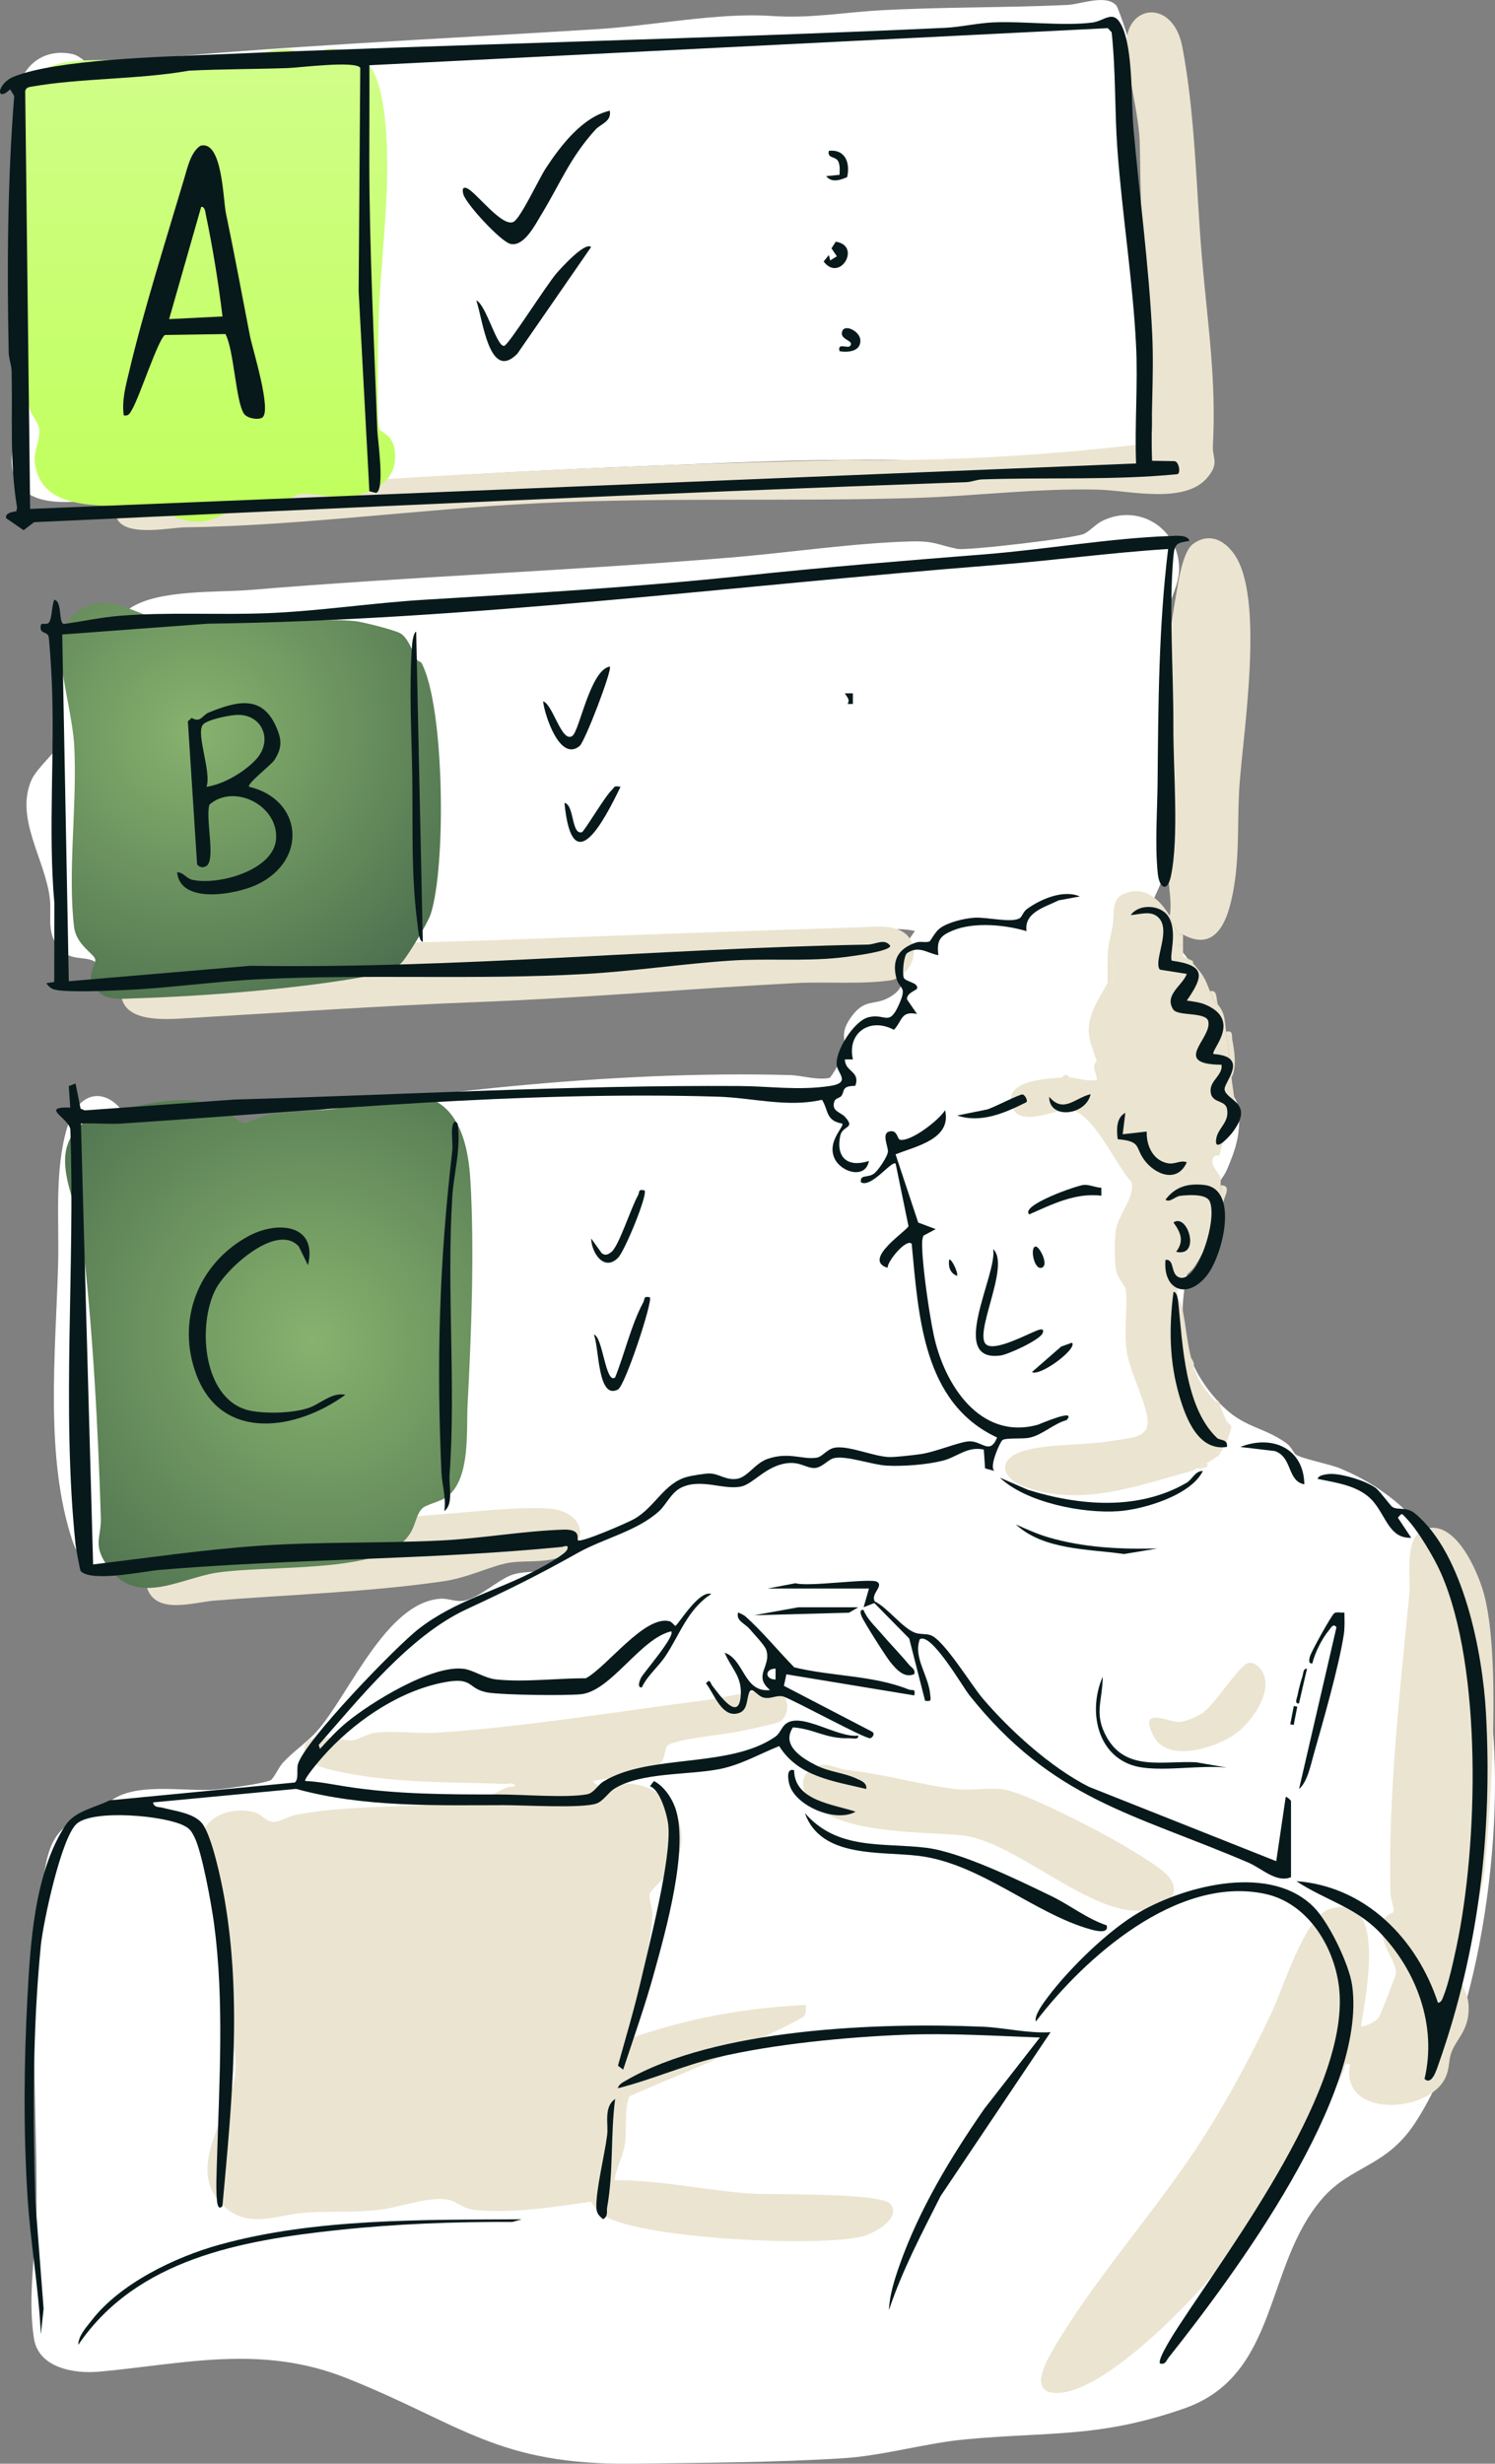 <svg width="329" height="542" viewBox="0 0 329 542" fill="none" xmlns="http://www.w3.org/2000/svg">
<rect x="0" y="0" width="329" height="542" fill="#808080" stroke="none"/>
<g clip-path="url(#clip0_858_1727)">
<path d="M285.134 319.979C286.376 320.88 292.565 322.076 294.852 323.016C315.951 331.696 323.864 350.99 327.499 372.217C332.011 398.556 326.281 444.602 311.301 467.2C304.921 476.827 297.236 476.401 290.927 483.739C278.179 498.559 281.517 522.523 260.646 529.825C241.834 536.405 231.143 534.881 212.322 536.657C203.649 537.474 194.382 540.23 185.619 540.79C170.969 541.727 154.176 541.799 139.376 541.988C109.37 542.374 101.631 533.275 76.319 523.191C57.433 515.667 40.673 520.019 21.876 521.744C16.436 522.244 8.46 521.016 7.457 514.364C5.999 504.708 7.987 494.992 8.047 485.36C8.2 461.3 5.748 435.213 9.873 411.282C10.61 407.002 11.855 402.979 15.999 400.802C17.73 399.891 19.409 399.885 20.891 399.169C22.466 398.412 23.682 396.468 25.487 395.462C31.236 392.254 40.786 394.156 47.442 393.697C49.367 393.566 58.388 392.32 59.586 391.607C60.275 391.194 61.373 388.729 62.269 387.764C64.616 385.236 67.46 383.391 69.67 380.932C76.751 373.04 84.843 352.602 96.846 351.712C98.805 351.568 100.313 352.566 102.478 352.065C105.481 351.371 109.649 347.621 112.397 346.557C114.978 345.56 117.864 346.087 119.951 345.216C123.517 343.724 125.218 338.713 126.041 335.293C111.325 332.07 96.056 334.739 81.337 336.847C64.984 339.19 45.595 344.644 29.655 345.656C23.774 346.03 18.182 345.593 16.008 339.154C9.816 320.797 12.23 297.746 12.784 278.371C13.062 268.613 11.945 257.756 14.715 248.273C18.293 236.017 28.382 241.163 29.424 251.295C30.616 252.317 48.143 247.932 51.197 247.396C90.026 240.552 134.367 235.436 173.795 236.508C176.529 236.583 179.601 237.671 182.544 237.137C182.93 237.045 185.52 232.468 185.679 231.791C186.439 228.559 184.466 227.589 187.463 223.54C190.301 219.703 192.298 221.194 195.373 219.589C200.421 216.953 197.885 214.168 198.526 210.283C198.858 208.256 200.2 206.438 201.343 204.799C199.445 204.389 197.095 204.284 195.173 204.56C192.954 204.874 191.981 206.21 190.233 206.737C181.454 209.379 161.062 204.661 155.46 207.549C154.215 208.19 153.137 209.921 151.472 210.679C145.676 213.317 137.37 211.874 131.047 212.197C104.643 213.542 77.936 214.315 51.613 216.381C42.409 217.103 34.613 220.814 25.721 215.57C24.179 214.659 21.466 211.778 20.463 211.338C18.305 210.388 15.373 211.356 13.068 208.651C10.11 205.183 11.412 201.553 10.972 197.701C9.984 189.099 3.257 180.102 6.897 171.661C8.071 168.942 12.46 165.384 12.748 163.871C13.796 158.36 11.67 150.453 13.167 144.717C13.658 142.843 18.02 136.631 19.658 135.789C23.263 133.935 24.799 136.238 26.113 136.145C26.688 136.104 27.984 134.202 28.813 133.675C35.155 129.646 47.745 130.389 55.158 129.775C90.299 126.858 125.517 125.555 160.721 122.659C173.553 121.601 187.73 119.457 200.466 119.112C205.766 118.969 206.463 119.918 210.685 120.751C212.816 121.173 236.541 118.393 238.541 117.45C239.921 116.8 241.086 115.294 242.727 114.518C250.861 110.687 259.58 116.42 259.484 125.303C259.439 129.487 256.098 134.486 256.038 137.305C256.02 138.128 258.52 141.522 258.825 143.771C260.275 154.449 257.769 181.704 255.864 192.9C255.514 194.951 253.424 197.931 253.637 199.333C253.688 199.675 255.7 204.245 255.996 204.724C257.269 206.773 259.96 208.696 261.493 211.089C265.044 216.633 264.532 220.509 266.257 225.897C266.834 227.7 269.328 228.79 269.879 230.578C270.658 233.097 269.715 236.128 270.17 238.59C270.487 240.294 272.221 241.42 272.529 243.942C273.164 249.115 271.945 252.832 269.969 257.423C269.334 258.9 267.382 261.068 267.179 262.389C266.84 264.573 268.254 266.957 267.634 269.919C266.927 273.291 261.9 277.302 261.37 279.662C258.801 291.088 260.424 300.127 268.349 308.619C273.61 314.255 277.906 313.716 283.146 317.544C284.257 318.356 284.643 319.629 285.143 319.994L285.134 319.979ZM76.206 146.38C69.978 146.401 63.736 146.35 57.502 146.35C50.14 146.35 42.514 146.667 34.996 146.368C33.233 146.299 30.828 144.744 29.454 146.649C31.188 149.983 29.972 153.894 31.113 157.363C31.311 157.968 30.754 158.438 32.017 158.264L76.802 152.301C77.104 149.959 75.059 148.641 76.206 146.377V146.38ZM73.239 184.343C70.733 183.851 68.547 182.15 67.053 180.147C65.885 178.577 65.864 175.882 63.466 175.974C52.867 177.484 41.879 178.329 31.718 181.65C29.709 183.627 33.122 194.96 36.858 196.11C38.846 194.607 42.813 193.777 44.508 192.666C45.924 191.738 46.134 189.713 47.167 188.802C50.352 185.999 65.05 186.047 69.909 185.451C70.622 185.364 73.149 185.19 73.239 184.343ZM32.316 299.99V296.437H31.736V299.99H32.316Z" fill="white"/>
<path d="M245.671 1.207C245.994 1.569 248.15 7.667 248.21 8.494C248.461 11.995 247.075 17.255 246.982 20.909C246.617 35.019 249.413 49.623 250.56 63.643C250.859 67.291 250.287 71.239 250.575 74.896C251.192 82.755 252.692 83.992 251.937 92.773C251.647 96.173 253.784 99.455 248.817 101.627C225.195 101.893 201.536 100.794 177.892 101.273C166.545 101.504 154.91 102.031 143.497 102.46C102.015 104.017 60.335 107.072 19.003 110.217C14.668 110.546 8.566 110.948 5.314 107.851C-0.758 102.058 5.045 94.013 5.662 87.388C6.686 76.372 3.811 66.56 3.239 55.952C2.692 45.798 2.847 31.026 3.865 20.942C4.506 14.586 9.446 10.546 15.88 11.879C18.021 12.322 19.497 14.748 21.269 14.694C22.539 14.655 24.138 13.721 25.566 13.583C60.916 10.153 96.239 8.623 131.653 6.398C143.383 5.661 158.165 2.735 169.548 3.501C178.581 4.109 184.973 2.756 193.934 2.258C207.482 1.51 221.296 1.722 234.871 1.09C237.853 0.952 243.371 -1.357 245.671 1.21V1.207Z" fill="white"/>
<path d="M73.24 184.343C73.15 185.19 70.623 185.364 69.91 185.451C65.051 186.047 50.354 185.996 47.168 188.802C46.132 189.713 45.922 191.741 44.509 192.666C42.815 193.774 38.845 194.604 36.86 196.11C33.123 194.963 29.71 183.627 31.719 181.65C41.884 178.331 52.872 177.484 63.467 175.974C65.866 175.881 65.887 178.577 67.054 180.146C68.545 182.15 70.731 183.854 73.24 184.343Z" fill="white"/>
<path d="M76.207 146.38C75.06 148.644 77.105 149.962 76.802 152.304L32.018 158.267C30.758 158.444 31.314 157.974 31.114 157.366C29.976 153.897 31.192 149.986 29.455 146.652C30.829 144.747 33.23 146.299 34.997 146.371C42.515 146.67 50.141 146.353 57.503 146.353C63.736 146.353 69.979 146.401 76.207 146.383V146.38Z" fill="white"/>
<path d="M32.317 296.437H31.736V299.99H32.317V296.437Z" fill="white"/>
<path d="M235.437 237.048C235.353 237.94 233.742 237.94 233.658 237.048C233.76 237.039 234.047 236.484 234.547 236.484C235.047 236.484 235.335 237.039 235.437 237.048Z" fill="#EBE4D0"/>
<path d="M252.539 97.566C254.698 96.293 252.76 85.702 252.641 83.126C251.835 65.94 251.066 49.326 250.847 32.129C250.754 24.877 247.823 15.637 247.886 9.572C247.976 0.887 258.189 -0.246 260.195 10.327C263.048 25.357 263.207 41.228 264.488 56.446C265.712 70.963 267.704 83.357 266.922 98.018C266.769 100.878 268.434 101.825 265.689 105.08C260.695 111.002 248.521 107.893 241.689 107.719C228.147 107.371 214.841 109.136 201.362 109.546C173.871 110.382 146.329 109.372 118.88 110.684C92.868 111.927 66.533 115.629 40.599 116.021C37.045 116.075 25.796 118.585 25.44 112.784C25.084 106.982 34.012 109.234 37.653 108.923C86.985 104.676 136.443 102.271 185.895 101.196C208.192 101.519 230.455 100.21 252.542 97.562L252.539 97.566Z" fill="#EBE4D0"/>
<path d="M189.056 204.006C192.793 203.889 198.817 202.921 200.727 207.399C202.161 210.756 199.397 215.114 195.963 215.659C190.179 216.576 181.359 215.944 175.215 216.261C152.104 217.46 128.99 219.517 105.829 220.413C84.005 221.257 62.436 222.749 40.643 224.022C36.296 224.276 27.287 224.953 26.685 218.903C26.538 217.442 28.2 212.32 29.305 211.499C31.38 209.954 32.197 212.098 34.062 212.17C36.508 212.266 43.439 210.223 46.625 209.84C67.227 207.354 88.098 207.597 108.844 206.824C135.562 205.827 162.376 204.835 189.053 204.009L189.056 204.006Z" fill="#EBE4D0"/>
<path d="M276.793 366.508C281.287 370.641 275.844 378.497 272.044 381.31C267.775 384.467 257.032 387.965 253.898 381.987C250.314 375.146 257.284 378.884 259.425 378.833C260.796 378.8 263.481 377.629 264.628 376.859C267.338 375.041 272.963 365.936 274.859 365.783C275.404 365.738 276.374 366.122 276.793 366.508Z" fill="#EBE4D0"/>
<path d="M297.11 454.13C295.419 453.809 296.155 454.579 295.766 455.424C289.033 470.118 279.38 484.599 269.476 497.364C263.107 505.571 242.802 526.878 232.221 526.438C226.497 526.201 230.051 519.794 231.865 516.685C240.215 502.363 252.841 488.043 262.26 474.131C268.91 464.307 274.631 453.698 279.745 442.985C282.323 437.588 287.072 421.878 292.395 420.054C305.628 415.511 300.437 439.409 299.491 445.821C300.835 445.687 302.859 444.761 303.53 443.638C303.874 443.063 307.146 434.727 307.182 434.224C307.389 431.244 303.649 428.276 304.203 423.559C304.524 420.827 306.503 421.24 306.649 420.51C306.829 419.608 306.021 417.781 305.988 416.487C305.461 395.354 308.092 371.725 310.155 350.622C310.542 346.686 308.703 337.414 314.149 336.215C320.467 334.829 325.084 345.47 326.476 350.325C330.338 363.788 328.191 396.222 326.757 411.117C326.275 416.122 323.607 423.106 322.479 428.782C322.143 430.465 320.85 432.023 320.787 433.682C320.685 436.357 323.7 437.729 323.143 443.09C322.718 447.178 320.308 448.843 319.332 451.734C318.748 453.465 319.051 454.968 318.107 457.032C314.422 465.092 294.724 465.975 297.113 454.13H297.11Z" fill="#EBE4D0"/>
<path d="M260.345 205.611C260.189 205.527 259.632 205.785 259.3 205.491C258.785 205.039 257.857 202.262 257.381 201.457C257.782 199.98 257.543 197.38 257.375 195.829C254.995 173.662 254.917 153.418 258.731 131.338C259.255 128.307 260.228 121.395 262.51 119.696C265.932 117.151 269.237 118.648 271.516 121.781C278.369 131.213 273.641 160.585 272.776 172.665C272.237 180.176 272.83 187.473 271.546 195.158C270.552 201.088 268.291 209.912 260.348 205.608L260.345 205.611Z" fill="#EBE4D0"/>
<path d="M243.739 211.541C243.733 207.689 244.323 206.716 244.895 203.502C245.272 201.376 244.47 197.943 247.131 196.724C251.79 194.592 255.26 197.887 257.38 201.457C257.856 202.259 258.784 205.039 259.299 205.491C259.631 205.785 260.188 205.524 260.344 205.611V207.983C258.964 207.564 258.823 208.753 259.143 210.05C259.305 210.703 260.003 210.208 260.344 210.355C260.817 210.556 261.146 210.768 261.53 210.948C261.386 212.209 261.455 212.278 262.715 212.134C264.796 214.497 265.143 215.141 266.272 218.065C267.374 220.913 267.072 219.808 268.051 221.03C269.712 223.099 269.488 224.687 269.829 226.96C270.329 230.276 270.715 233.858 271.015 237.042C271.278 239.86 272.092 242.723 271.575 245.608C271.212 247.617 269.263 250.259 268.643 253.056C267.452 252.877 267.275 253.053 267.458 254.242C265.625 255.731 268.2 257.962 268.512 258.852C268.751 259.535 268.563 260.179 268.643 260.766C268.793 261.856 268.143 263.656 269.236 264.324C268.051 269.386 265.727 274.136 262.973 278.521C262.257 279.662 260.359 280.929 259.748 282.118C258.389 281.902 258.084 282.348 259.155 283.304C258.994 283.81 259.206 284.972 259.155 285.676C259.078 286.739 258.227 288.959 260.341 288.641C260.994 291.951 261.284 295.452 262.119 298.723C261.078 299.714 261.332 300.103 262.712 299.909C262.808 300.244 262.613 300.768 262.712 301.095C261.619 302.014 261.964 302.502 263.305 302.281C263.922 304.096 265.913 306.774 267.458 308.211C267.266 309.334 267.512 309.601 268.643 309.397C269.003 310.568 269.284 311.272 269.829 312.362C269.916 313.48 269.374 315.256 270.422 315.921C269.997 317.185 269.35 318.368 268.643 319.479C267.383 319.335 267.314 319.404 267.458 320.665C266.781 321.216 265.757 321.779 265.679 321.851C264.455 321.683 264.329 321.812 264.494 323.037C264.152 323.124 263.658 322.956 263.308 323.037C262.389 321.944 261.901 322.288 262.122 323.63C250.347 326.847 237.952 331.549 225.688 327.155C220.152 325.172 219.368 320.925 225.335 319.164C230.751 317.565 239.027 317.993 245.048 316.933C249.443 316.16 253.485 316.394 252.371 311.14C251.548 307.268 248.817 301.933 248.03 297.692C247.185 293.134 248.254 286.958 247.724 283.681C247.551 282.603 245.796 281.234 245.506 278.865C245.278 277.005 245.278 272.414 245.557 270.587C246.054 267.298 249.931 263.189 248.961 260.002C245.542 256.336 240.377 244.2 235.161 244.14C231.835 244.101 223.419 248.597 222.485 242.538C221.718 237.572 230.428 237.332 233.658 237.039C233.742 237.931 235.353 237.931 235.437 237.039C237.455 237.227 239.203 237.898 241.368 237.632C241.781 237.581 242.572 237.892 242.563 237.326C242.679 235.858 241.754 234.66 241.368 233.48C239.727 228.473 238.589 226.786 240.838 221.506C241.027 221.063 243.461 216.711 243.742 216.279C243.781 216.22 244.536 216.432 244.775 216.16C245.161 215.722 245.509 210.475 243.742 211.535L243.739 211.541Z" fill="#EBE4D0"/>
<path d="M269.832 226.963C271.446 226.613 271.006 227.763 271.203 228.82C271.655 231.24 272.218 234.747 271.018 237.045C270.718 233.858 270.332 230.279 269.832 226.963Z" fill="#EBE4D0"/>
<path d="M243.738 211.541C245.505 210.484 245.157 215.728 244.771 216.166C244.532 216.438 243.777 216.226 243.738 216.285C243.738 214.707 243.738 213.12 243.738 211.541Z" fill="#EBE4D0"/>
<path d="M241.368 233.486C241.754 234.666 242.68 235.867 242.563 237.332C242.572 237.898 241.781 237.587 241.368 237.638C241.434 236.296 240.033 234.361 241.368 233.486Z" fill="#EBE4D0"/>
<path d="M268.647 260.772C271.072 260.658 269.524 263.123 269.239 264.33C268.144 263.662 268.796 261.862 268.647 260.772Z" fill="#EBE4D0"/>
<path d="M270.425 315.93C269.377 315.265 269.919 313.489 269.832 312.371C270.643 313.995 271.526 312.665 270.425 315.93Z" fill="#EBE4D0"/>
<path d="M266.275 218.068C268.006 217.621 267.539 219.742 268.054 221.033C267.075 219.811 267.377 220.916 266.275 218.068Z" fill="#EBE4D0"/>
<path d="M260.344 288.647C258.23 288.965 259.08 286.745 259.158 285.682C260.008 286.434 260.137 287.602 260.344 288.647Z" fill="#EBE4D0"/>
<path d="M260.344 207.983V210.355C260 210.211 259.305 210.703 259.144 210.05C258.823 208.753 258.964 207.564 260.344 207.983Z" fill="#EBE4D0"/>
<path d="M261.53 210.948C263.398 211.823 262.072 211.403 262.716 212.134C261.455 212.278 261.386 212.209 261.53 210.948Z" fill="#EBE4D0"/>
<path d="M268.646 253.059C268.161 255.249 268.023 253.787 267.46 254.245C267.277 253.056 267.454 252.88 268.646 253.059Z" fill="#EBE4D0"/>
<path d="M259.751 282.124C259.634 282.351 259.179 283.247 259.158 283.31C258.086 282.351 258.391 281.908 259.751 282.124Z" fill="#EBE4D0"/>
<path d="M262.715 299.918C261.335 300.112 261.08 299.72 262.122 298.732C262.137 298.795 262.49 299.127 262.715 299.918Z" fill="#EBE4D0"/>
<path d="M263.307 302.29C261.966 302.511 261.621 302.023 262.714 301.104C262.732 301.167 263.086 301.637 263.307 302.29Z" fill="#EBE4D0"/>
<path d="M267.461 308.22C267.982 308.705 267.961 307.175 268.647 309.406C267.515 309.61 267.27 309.343 267.461 308.22Z" fill="#EBE4D0"/>
<path d="M268.645 319.488C267.607 321.123 268.301 319.991 267.46 320.674C267.316 319.413 267.385 319.344 268.645 319.488Z" fill="#EBE4D0"/>
<path d="M265.683 321.863C265.213 322.291 266.775 322.477 264.497 323.049C264.332 321.824 264.461 321.692 265.683 321.863Z" fill="#EBE4D0"/>
<path d="M263.309 323.049C263.243 323.064 262.917 323.426 262.123 323.642C261.902 322.3 262.39 321.956 263.309 323.049Z" fill="#EBE4D0"/>
<path d="M171.806 378.62C170.902 379.258 163.788 380.666 162.045 381.022C159.515 381.537 147.797 382.675 146.782 384.143C146.267 384.886 146.384 386.422 145.572 387.68C143.171 391.406 134.375 390.726 130.474 391.858C132.357 394.332 135.985 392.287 138.456 392.413C147.426 392.871 152.794 402.135 148.488 410.168C147.369 412.255 143.261 415.64 143.006 416.598C142.689 417.796 143.638 419.644 143.572 421.21C143.186 430.396 139.62 439.007 139.369 448.193C151.617 443.955 164.354 441.673 177.321 441.083C177.33 441.886 177.474 442.715 177.03 443.458C176.506 444.333 161.102 451.368 158.746 452.455C152.057 455.54 145.15 458.155 138.456 461.225C137.339 464.571 137.988 468.183 137.524 471.564C137.129 474.439 135.632 476.839 135.219 479.633C145.45 479.564 155.575 481.966 165.764 482.595C170.132 482.865 194.177 482.302 196.042 484.934C198.306 488.13 192.345 491.296 189.932 491.949C180.65 494.459 140.857 492.497 133.03 487.456C131.509 486.477 131.03 485.779 130.054 484.347C122.069 485.521 112.698 486.977 104.644 486.186C101.728 485.899 100.698 484.359 98.611 483.919C94.674 483.092 88.045 485.551 83.848 486.084C78.153 486.809 72.863 486.381 67.324 486.758C60.417 487.232 54.129 490.88 48.324 484.389C41.662 476.94 49.273 466.811 51.276 458.85C52.806 452.77 50.827 448.963 50.42 443.15C49.716 433.11 49.998 426.125 47.279 416.044C46.405 412.806 43.387 407.885 44.012 404.746C45.069 399.442 50.914 397.435 55.797 398.633C57.641 399.086 58.527 400.793 60.186 400.805C61.527 400.814 63.554 399.538 65.204 399.232C78.923 396.681 92.896 398.022 105.83 395.974C107.985 395.632 110.503 392.847 113.27 393.033C113.411 392.002 111.923 392.472 111.204 392.446C98.117 391.954 85.749 392.41 72.791 389.34C70.255 388.738 66.129 387.3 67.117 383.969C68.057 380.804 75.192 382.942 77.423 382.873C78.752 382.834 80.701 381.4 82.731 381.172C86.974 380.699 91.983 381.45 96.366 381.166C115.219 379.947 136.653 376.398 155.602 373.981C159.036 373.543 168.767 371.081 171.24 372.136C173.899 373.271 173.707 377.278 171.809 378.62H171.806Z" fill="#EBE4D0"/>
<path d="M126.105 340.627C122.659 344.452 116.188 343.023 111.814 343.832C107.829 344.566 103.021 347.091 97.482 347.884C80.85 350.271 63.892 350.784 47.156 352.119C42.293 352.506 32.934 355.797 32.012 347.675C31.368 342.014 33.042 333.954 39.997 338.986C58.979 337.342 77.979 334.592 96.967 333.136C103.632 332.624 115.087 331.33 121.299 331.92C126.218 332.391 129.922 336.389 126.105 340.627Z" fill="#EBE4D0"/>
<path d="M257.173 412.812C260.954 417.589 254.739 420.213 250.523 420.336C239.02 420.668 222.945 404.752 211.406 403.722C202.861 402.958 183.316 403.494 177.912 395.704C176.367 393.476 176.074 390.954 178.517 389.196C181.409 387.114 183.757 389.106 186.571 389.417C195.023 390.352 202.718 392.679 210.28 393.581C213.76 393.997 218.065 393.081 221.367 393.76C226.065 394.731 239.418 401.584 244.143 404.198C246.936 405.744 255.493 410.692 257.176 412.815L257.173 412.812Z" fill="#EBE4D0"/>
<path d="M87.319 241.103C99.678 239.318 102.915 249.528 103.517 259.625C104.436 275.034 103.729 293.46 102.906 308.885C102.598 314.63 103.565 324.867 98.711 329.009C96.954 330.51 93.75 330.851 92.783 331.977C90.951 334.11 91.768 336.937 87.762 340.004C79.975 345.961 57.972 344.353 47.514 346.012C39.397 347.3 29.843 353.656 23.532 344.371C20.325 339.654 22.325 338.255 22.19 333.855C21.598 314.585 20.403 291.792 18.089 272.71C16.855 262.53 8.595 251.801 21.331 245.095C29.696 243.777 40.843 239.68 48.747 243.831C50.056 244.517 52.43 246.812 53.4 246.913C54.876 247.069 57.571 245.467 59.364 245.173C64.011 244.412 69.391 244.529 74.068 243.864C78.744 243.199 83.235 241.699 87.322 241.109L87.319 241.103Z" fill="url(#paint0_radial_858_1727)"/>
<path d="M81.365 14.577C84.272 18.141 84.948 27.288 85.134 31.868C85.658 44.885 83.676 58.045 83.305 71.014C83.221 74 82.859 93.342 83.454 94.346C84.017 95.292 86.362 95.622 86.85 98.955C87.859 105.829 81.895 108.923 75.936 109.315C72.706 109.528 68.332 108.267 65.862 108.722C64.529 108.968 63.191 110.435 61.419 110.81C59.14 111.292 56.993 110.894 54.721 111.229C48.676 112.113 46.898 116.462 39.176 114.009C37.466 113.466 36.269 112.005 34.362 111.705C26.122 110.411 8.972 114.107 7.655 101.594C7.383 99.009 8.975 96.862 8.586 94.214C8.362 92.677 7.083 91.683 6.646 90.195C3.823 80.529 5.008 69.178 4.442 59.183C3.853 48.748 0.326 30.571 4.616 21.388C8.278 13.556 14.11 13.253 21.936 13.217C30.733 13.175 40.323 13.903 49.245 13.232C53.419 12.918 58.338 10.953 62.266 10.803C65.035 10.698 66.993 12.112 68.82 12.067C70.113 12.034 70.754 11.058 71.796 10.863C74.865 10.291 79.445 12.232 81.362 14.58L81.365 14.577Z" fill="url(#paint1_linear_858_1727)"/>
<path d="M91.859 145.254C91.967 145.442 92.611 145.55 92.802 145.912C97.85 155.578 98.203 190.602 94.778 201.106C94.152 203.026 89.856 210.134 88.458 211.694C86.868 213.47 83.431 214.285 81.105 214.716C65.973 217.525 45.155 219.155 29.682 219.634C27.242 219.709 23.814 220.089 21.931 218.439C18.143 215.12 21.212 212.386 20.97 211.098C20.727 209.81 16.781 207.923 16.299 203.907C14.859 191.923 17.015 176.642 16.338 164.129C15.976 157.426 13.194 148.183 13.308 142.202C13.413 136.676 17.458 132.596 23.036 132.632C27.38 132.662 32.548 136.19 36.329 136.43C38.59 136.574 41.626 135.346 43.892 135.34C48.727 135.325 54.949 136.445 59.88 136.601C65.775 136.786 72.473 136.026 78.215 136.652C79.907 136.834 86.709 138.574 88.036 139.287C89.796 140.234 90.841 143.48 91.862 145.257L91.859 145.254Z" fill="url(#paint2_radial_858_1727)"/>
<path d="M237.662 197.207L232.958 198.075C229.943 199.597 225.329 200.687 225.907 204.847C221.186 203.43 214.27 202.775 209.629 204.73C206.791 205.928 206.12 206.887 206.506 210.134C203.982 209.684 202.225 207.914 199.593 209.687C198.841 210.433 198.578 213.997 198.859 215.01C199.141 216.022 202.207 216.094 201.809 217.477C201.698 217.867 199.488 218.427 199.596 219.85L201.803 223.066C198.189 222.336 198.614 224.576 196.719 226.553C191.386 223.698 186.353 227.292 187.698 233.061H185.931C185.964 235.864 189.416 235.652 188.216 238.878C185.105 238.904 185.958 240.007 185.168 241.085C184.829 241.546 183.868 241.6 183.641 242.238C182.844 244.472 184.949 244.61 185.943 245.691C188.395 248.366 185.374 247.497 184.892 249.929C183.925 254.793 186.683 256.884 191.219 255.404C190.497 259.418 185.219 257.98 183.719 254.967C181.826 251.175 185.85 247.92 185.341 247.18C181.662 246.539 182.35 244.245 180.892 241.939C173.371 243.706 165.503 241.486 158.039 241.262C114.183 239.944 70.482 244.287 26.916 247.162C23.901 247.36 20.823 247.033 17.808 247.162L20.488 344.161C32.62 342.709 44.71 340.915 56.91 340.064C70.186 339.139 83.62 339.546 96.901 338.905C105.88 338.471 114.925 336.817 123.946 336.506C128.102 336.362 126.85 338.549 127.174 338.848C127.838 339.465 138.24 334.945 139.701 334.086C144.216 331.429 146.138 326.329 151.114 324.924C152.132 324.636 155.231 324.121 156.234 324.154C158.228 324.217 159.722 325.646 162.078 325.349C164.503 325.044 166.069 321.944 168.895 320.955C173.581 319.314 176.617 321.18 179.737 320.671C181.084 320.452 182.024 318.628 184.015 318.433C187.168 318.128 192.312 320.413 195.638 320.536C197.081 320.59 200.892 320.123 202.53 319.907C205.734 319.485 211.081 317.179 213.285 317.083C216.099 316.96 217.82 320.177 219.431 316.241C203.033 308.627 202.159 289.42 200.632 273.624C199.464 272.36 195.216 277.532 195.332 278.91C189.578 277.149 199.74 270.674 199.925 269.736L197.102 255.989C196.225 255.219 191.767 261.404 189.467 260.098C189.195 258.232 191.024 259.262 192.455 258.094C193.3 257.405 195.344 254.419 195.401 253.35C195.464 252.179 193.982 249.423 195.641 248.938C197.509 248.39 197.425 250.615 198.078 250.741C200.452 251.202 206.62 246.455 207.982 244.233C209.482 250.645 201.494 252.158 197.087 253.955L202.069 268.954L205.916 270.401L203.237 271.821C202.859 272.677 202.916 273.606 202.943 274.516C203.084 279.249 204.491 289.019 205.497 293.748C207.8 304.575 215.686 316.93 228.383 313.435C228.782 313.327 237.141 309.64 234.722 312.419C231.898 313.162 229.362 315.714 226.53 316.286C224.868 316.621 221.434 316.247 220.593 316.816C220.138 317.122 217.563 322.701 218.853 323.597L216.782 323.028L216.503 318.895C212.883 318.104 210.641 320.536 207.476 321.339C203.961 322.228 198.668 322.636 195.051 322.42C191.817 322.228 186.081 320.099 183.431 320.803C182.168 321.138 180.865 322.932 179.18 322.956C177.524 322.98 176.078 321.584 173.356 321.875C168.653 322.378 165.85 326.388 163.18 327.005C159.318 327.898 154.309 325.125 149.913 327.263C147.719 328.332 146.626 330.992 145.072 332.415C140.279 336.808 132.809 338.459 127.21 341.595C118.159 346.665 111.964 349.702 102.626 354.045C90.114 359.865 79.066 373.696 70.132 383.871L70.419 384.742C72.314 382.684 74.147 380.663 76.317 378.881C81.71 374.454 95.189 366.143 102.126 367.14C104.258 367.445 106.587 369.177 109.216 369.464C115.279 370.123 122.755 369.186 128.946 369.201C133.653 366.61 141.806 355.378 147.279 356.645C147.856 356.78 148.47 357.675 148.611 357.672C149.153 357.663 153.713 349.75 156.539 350.652C151.273 354.072 149.659 359.529 146.431 364.348C144.803 366.783 142.455 368.619 141.246 371.219C140.06 371.318 140.853 369.491 141.111 369.024C141.761 367.847 148.677 359.898 147.713 358.879C140.844 360.488 134.455 372.115 127.761 372.729C124.186 373.055 110.91 372.896 107.488 372.363C102.455 371.579 104.659 368.509 96.575 370.342C86.853 372.546 77.503 379.165 70.997 386.503C70.527 387.033 66.752 391.442 67.186 391.799C70.231 391.942 73.231 392.568 76.234 393.039C87.255 394.761 98.623 394.776 109.779 394.767C114.871 394.761 124.797 395.566 129.189 394.731C130.737 394.434 131.485 392.724 132.826 391.9C142.871 385.739 160.515 389.088 170.611 382.067C171.71 381.304 171.97 379.944 173.006 379.174C176.452 376.616 184.389 382.397 188.865 381.813C189.006 382.831 187.527 382.37 186.817 382.394C181.725 382.556 179.225 380.345 174.506 380.007C171.883 383.933 176.401 386.749 179.65 388.381C182.518 389.822 185.788 390.001 188.509 391.28C189.476 391.736 190.85 392.197 190.626 393.566C183.488 391.823 175.698 390.918 171.476 384.128C167.078 385.874 163.042 388.264 158.335 389.19C151.44 390.547 140.907 389.825 135.087 393.572C133.925 394.317 132.716 396.273 131.234 396.773C127.994 397.867 115.362 397.112 110.955 397.118C95.841 397.136 79.937 397.627 65.162 393.539L33.677 396.513C33.907 397.714 34.931 397.459 35.737 397.678C38.359 398.394 42.761 398.846 44.542 401.218C46.677 404.06 48.704 413.726 49.374 417.547C53.303 439.858 51.003 462.914 48.955 485.282C48.192 486.225 47.886 485.216 47.782 484.407C47.455 481.855 47.68 477.683 47.758 474.967C48.255 457.927 49.374 440.343 47.123 423.325C46.581 419.216 44.47 407.445 42.788 404.144C42.165 402.925 41.842 402.332 40.563 401.667C36.117 399.361 20.575 398.025 16.901 401.194C13.494 404.132 9.485 422.999 8.991 427.97C7.153 446.435 7.207 465.879 7.785 484.428L9.596 507.895L8.991 513.502C8.524 503.393 6.683 493.312 6.051 483.221C5.159 468.976 5.261 453.998 6.021 439.696C6.665 427.596 7.557 412.066 14.371 401.602C16.476 398.373 20.802 397.723 24.117 396.064L64.868 392.137C65.797 391.478 65.228 389.292 65.56 388.124C66.994 383.077 87.063 362.27 92.18 358.307C100.264 352.045 109.548 349.936 118.449 345.189C119.734 344.503 124.332 341.981 124.788 340.942C125.368 339.621 124.066 340.274 123.584 340.322C94.443 343.182 64.62 342.882 35.153 345.365C31.596 345.665 20.282 348.124 17.779 345.656C17.566 345.446 16.692 340.43 16.623 339.774C13.533 310.077 16.539 278.563 15.482 248.618C15.476 246.108 8.497 243.439 15.455 243.652L15.135 238.94L16.623 238.359L17.734 243.897L18.662 244.275L51.608 241.891C88.662 240.845 125.608 238.698 162.734 238.916C169.374 238.955 175.728 239.953 182.656 238.907C187.213 238.222 184.479 236.239 184.162 234.49C183.608 231.429 187.871 224.648 191.063 223.803C194.791 222.818 195.596 225.954 197.779 221.114C199.791 216.648 197.904 217.9 197.216 215.016C196.243 210.954 197.898 208.585 201.644 207.33C202.554 207.025 203.901 207.468 204.614 207.073C204.77 206.986 205.809 204.997 206.791 204.254C208.605 202.885 212.138 202.047 214.41 201.888C217.192 201.696 222.8 203.158 224.482 201.936C224.958 201.588 225.141 200.6 226.051 199.941C229.087 197.755 234.033 195.649 237.65 197.213L237.662 197.207Z" fill="#08191B"/>
<path d="M253.533 101.372L258.45 101.453C259.512 101.543 259.857 104.236 259.078 104.319C244.857 105.706 230.459 104.975 216.183 105.464C214.932 105.506 213.797 106.03 212.674 106.069C144.228 108.477 75.854 111.759 7.506 114.88L5.189 116.644L1.354 114.003C1.051 112.823 2.833 112.607 3.611 112.46L3.755 111.684C2.087 101.723 2.791 91.698 2.551 81.65C2.518 80.26 1.944 78.972 1.914 77.582C1.53 58.782 1.641 39.811 3.126 21.104L2.231 19.66C-0.994 22.664 -0.715 18.405 2.997 16.889C12.342 13.074 35.65 12.493 46.345 12.031C100.138 9.719 154.081 8.611 207.973 6.122C211.246 5.972 215.261 5.071 218.536 4.927C225.369 4.63 233.827 5.763 240.33 4.969C243.111 4.63 244.95 1.953 246.785 5.532C249.408 10.639 248.905 22.284 249.429 28.169C250.74 42.917 252.857 58.71 253.563 73.419C254.006 82.665 253.186 92.111 253.536 101.372H253.533ZM250.012 101.959C249.686 93.291 250.444 84.456 250.003 75.8C249.291 61.765 246.932 46.921 245.902 32.868C245.276 24.305 245.569 15.64 244.632 7.095L243.791 6.194L81.294 14.352C81.33 21.31 81.267 28.286 81.273 35.252C81.288 54.951 82.321 74.797 83.036 94.633C83.111 96.733 84.755 107.806 82.767 108.435L81.288 108.081L78.923 64.062L79.279 14.91C78.165 13.31 65.902 14.886 63.393 14.973C56.141 15.218 48.875 15.194 41.623 15.542C30.506 17.518 17.905 17.138 6.932 19.061C6.258 19.178 5.743 19.267 5.545 20.028L6.635 111.957L250.009 101.962L250.012 101.959Z" fill="#08191B"/>
<path d="M261.767 118.998C259.141 119.4 258.501 119.499 258.243 122.233C257.174 133.516 258.279 148.132 258.219 159.843C258.171 169.223 259.501 184.22 257.665 192.801C256.902 196.368 255.126 195.451 254.785 192.139C254.132 185.774 254.686 178.529 254.743 172.236C254.902 155.063 254.977 137.832 257.064 120.775C244.411 121.577 231.779 123.302 219.144 124.294C161.273 128.837 103.845 136.415 45.71 137.209L13.695 139.581L15.141 215.863L55.117 212.461C100.492 213.162 145.62 208.63 190.959 207.806C192.698 207.773 194.662 206.348 195.92 208.076C195.86 209.394 186.222 210.535 184.462 210.715C176.674 211.505 168.731 210.813 160.962 211.317C150.234 212.011 139.351 213.674 128.647 214.276C104.842 215.612 80.749 214.261 56.911 215.432C47.225 215.908 37.234 217.382 27.537 217.801C23.935 217.957 15.36 218.355 12.243 217.762C11.258 217.573 10.752 217.052 10.177 216.297L11.932 216.01L11.962 198.644C10.528 182.408 12.168 164.958 11.342 148.701C11.27 147.275 10.863 140.494 10.674 139.946C10.306 138.889 8.561 139.482 8.995 137.526C9.132 136.903 10.342 137.601 10.821 136.891C11.45 135.957 11.39 133.195 11.944 131.94C13.767 132.276 12.803 137.086 14.066 137.269C18.111 136.712 22.279 135.795 26.345 135.472C37.141 134.609 47.902 135.322 58.695 134.902C70.225 134.453 81.842 132.641 93.36 131.943C117.474 130.485 139.773 129.197 163.89 126.642C181.641 124.761 198.989 123.344 216.794 121.937C229.929 120.9 244.513 118.369 257.444 117.926C258.71 117.884 261.366 117.564 261.767 118.995V118.998Z" fill="#08191B"/>
<path d="M302.722 327.332C303.629 327.985 305.986 331.264 306.444 331.537C307.746 332.307 309.492 331.372 311.447 332.996C322.126 341.867 326.279 363.671 327.01 376.814C328.483 403.273 325.396 429.082 316.612 453.995C316.112 455.415 315.106 458.835 313.492 457.343C316.279 445.612 311.734 433.442 303.522 424.996C298.165 419.491 291.501 417.97 285.285 413.839C300.534 414.981 311.824 426.548 316.444 440.592C317.225 440.526 317.402 439.756 317.65 439.16C318.758 436.491 319.842 431.445 320.48 428.471C325.276 406.175 326.303 367.068 317.132 346.126C315.641 342.721 311.968 336.512 309.375 333.894C308.465 332.975 308.6 332.708 307.632 333.888L310.558 338.294C305.258 338.546 304.905 332.388 301.109 329.231C298.04 326.679 293.788 326.14 289.989 325.355C290.031 324.406 292.531 324.226 293.153 324.25C295.827 324.349 300.534 325.753 302.725 327.329L302.722 327.332Z" fill="#08191B"/>
<path d="M289.192 419.632C292.509 423.028 296.931 432.173 297.572 436.827C300.895 460.926 271.818 500.221 257.192 518.626C256.635 519.327 256.524 520.232 255.3 519.962C254.548 519.114 258.737 512.729 259.512 511.543C271.255 493.62 297.527 458.754 294.632 436.824C293.452 427.893 287.602 418.593 278.374 416.631C259.096 412.528 238.776 430.558 227.958 444.707C227.551 443.359 229.635 440.607 230.632 439.286C235.38 432.984 244.027 424.508 250.877 420.593C261.174 414.708 279.74 409.958 289.192 419.629V419.632Z" fill="#08191B"/>
<path d="M54.844 173.09C66.541 175.872 67.832 189.216 56.628 194.577C52.062 196.763 39.694 199.076 38.973 191.911C40.38 191.848 40.937 193.235 42.326 193.55C47.982 194.834 60.287 191.486 60.757 184.549C61.257 177.193 51.535 172.302 46.104 176.996C45.128 179.862 47.506 189.051 45.47 190.474C44.742 190.983 43.91 190.866 43.374 190.15L41.344 158.681L42.191 157.929C44.125 159.121 44.575 157.3 45.877 156.776C51.589 154.475 57.341 152.648 60.559 159.435C61.97 162.41 62.248 164.323 60.398 167.187C59.646 168.349 54.236 172.428 54.841 173.087L54.844 173.09ZM56.398 167.007C60.125 162.895 57.742 157.18 52.29 157.267C50.748 157.291 45.344 158.27 44.553 159.567C43.212 161.772 46.569 169.939 45.443 173.093C49.206 172.554 53.886 169.78 56.401 167.007H56.398Z" fill="#08191B"/>
<path d="M231.195 447.067L206.995 483.119C202.851 491.335 198.549 499.44 195.63 508.203C195.725 505.085 196.812 501.599 197.839 498.655C202.183 486.201 209.144 474.697 216.609 463.927L228.842 448.241C218.968 447.885 209.04 447.241 199.136 447.627C186.339 448.127 170.082 449.682 157.713 452.647C150.336 454.414 143.315 457.556 135.965 459.404C136.127 458.598 136.935 458.173 137.582 457.796C157.405 446.196 193.564 444.899 216.228 445.863C221.046 446.067 226.231 447.373 231.192 447.067H231.195Z" fill="#08191B"/>
<path d="M168.887 349.469L175.066 348.298C177.953 349.16 191.587 347.112 193.009 347.98C194.56 348.927 191.533 350.64 192.512 352.305C195.324 353.671 198.48 358.023 201.243 359.143C202.408 359.613 203.629 359.347 204.779 359.724C207.671 360.673 213.785 370.734 216.204 373.579C222.276 380.723 231.276 388.86 239.62 393.077L280.857 409.449L282.941 395.327C283.165 395.159 284.108 396.099 284.108 396.207V412.962C280.896 414.301 277.683 411.018 274.689 409.742C249.186 398.849 231.68 395.944 213.324 372.932C211.824 371.054 204.863 358.924 202.405 360.64C200.959 364.651 204.33 368.545 204.701 372.747C204.809 373.984 205.093 374.37 203.581 374.16L200.084 360.455L192.411 352.661L190.054 353.578L191.231 349.469H168.893H168.887Z" fill="#08191B"/>
<path d="M67.77 278.329L65.743 274.193C60.917 268.933 49.869 279.006 47.471 283.6C43.312 291.564 44.618 308.517 55.402 310.407C58.983 311.033 64.315 310.883 67.773 309.784C70.42 308.942 72.992 306.21 76.004 306.845C65.462 314.549 48.944 317.406 43.264 302.556C38.69 290.594 43.555 277.997 54.642 271.958C61.043 268.472 69.962 269.281 67.77 278.329Z" fill="#08191B"/>
<path d="M261.179 220.122C262.488 220.299 264.081 220.503 265.287 221.018C273.464 224.504 266.329 231.072 267.057 231.881C275.212 232.426 269.191 238.168 269.497 239.737C269.979 242.22 276.209 242.6 271.155 249.211C270.524 250.037 267.057 253.862 267.67 250.433C268.096 248.066 270.593 246.892 270.024 243.939C269.613 241.807 266.38 242.882 266.413 239.818C266.437 237.62 269.128 236.472 268.817 234.235C257.575 234.124 266.817 228.461 265.901 224.654C265.395 222.548 259.185 223.617 258.194 222.084C256.122 218.87 260.224 216.834 261.176 214.252L255.233 213.311C253.769 211.37 257.772 204.763 254.997 201.909C253.305 200.169 250.853 201.205 248.832 201.304C250.682 198.746 255.395 199.013 257.084 201.579C259.284 204.925 257.233 210.424 257.892 211.344C265.338 212.377 264.958 214.644 261.176 220.116L261.179 220.122Z" fill="#08191B"/>
<path d="M163.995 355.546C167.809 358.969 171.187 363.12 174.782 366.795C182.929 368.805 192.151 368.527 199.926 371.659C200.815 372.016 201.519 371.315 201.216 372.98L173.058 368.338L172.516 370.872L191.824 380.914C192.758 381.379 191.917 382.331 191.504 382.397C190.378 382.577 174.968 374.13 172.411 373.229C170.908 372.831 169.758 373.795 168.142 373.48C166.477 373.157 165.387 370.533 164.755 372.666C164.237 374.418 164.474 376.637 161.989 377.003C158.692 377.485 157.046 372.414 155.369 370.336C156.288 369.144 156.351 370.321 156.719 370.791C158.327 372.849 162.743 379.246 163.031 372.675C163.207 368.667 160.83 366.918 159.483 363.582C163.854 365.115 163.648 372.432 169.474 371.803C165.591 368.566 169.821 366.649 168.621 362.959C168.285 361.928 165.866 359.433 164.962 358.361C163.914 357.121 161.935 356.588 162.423 354.761C162.477 354.686 163.743 355.324 163.989 355.546H163.995ZM170.648 367.11C168.336 367.11 168.306 369.443 170.648 369.455V367.11Z" fill="#08191B"/>
<path d="M100.695 247.177C101.512 252.7 99.85 258.118 99.53 263.35C98.272 283.753 100.35 304.506 98.94 324.493C98.766 326.94 99.856 330.941 97.763 332.424C98.243 329.521 97.266 326.64 97.147 323.923C96.042 299.379 96.689 277.634 99.512 253.341C99.71 251.631 99.308 249.711 99.521 248.048C99.626 247.237 99.958 246.21 100.695 247.18V247.177Z" fill="#08191B"/>
<path d="M137.138 455.295L135.988 454.441C137.698 448.295 139.548 442.131 140.988 435.916C142.857 427.857 147.785 408.877 147.075 401.563C146.857 399.325 145.267 393.694 143.03 392.964L143.904 391.813C146.039 392.88 147.809 395.456 148.596 397.693C151.698 406.469 146.464 424.903 143.916 434.14C141.949 441.281 139.449 448.274 137.141 455.298L137.138 455.295Z" fill="#08191B"/>
<path d="M243.542 423.556C244.084 425.532 241.06 424.742 239.997 424.445C227.512 420.962 215.743 409.904 202.096 408.266C193.62 407.247 180.608 408.811 177.123 398.855C184.342 407.151 194.237 405.318 203.86 406.501C211.455 407.436 224.147 413.624 231.422 417.152C235.515 419.138 239.183 422.109 243.542 423.556Z" fill="#08191B"/>
<path d="M93.048 207.189C92.195 207.09 92.057 204.628 91.952 203.886C90.428 192.912 90.875 182.063 90.728 171.011C90.596 161.244 89.967 151.504 90.701 141.635C90.743 141.06 91.099 138.973 91.587 138.988L93.048 207.186V207.189Z" fill="#08191B"/>
<path d="M114.803 488.226L112.755 488.807C100.019 488.75 87.21 489.229 74.543 490.574C53.199 492.844 30.076 496.936 17.229 515.85C17.229 513.852 19.007 511.971 20.193 510.438C26.483 502.312 38.582 496.498 48.369 493.797C69.417 487.986 93.085 488.361 114.8 488.226H114.803Z" fill="#08191B"/>
<path d="M256.479 277.158C258.542 276.954 257.551 280.159 259.383 280.971C263.374 282.738 268.09 268.155 266.179 264.219C265.389 262.593 261.41 262.862 259.736 263.075C258.5 263.234 257.491 264.623 256.479 263.929C258.626 261.05 261.467 260.275 265.012 260.682C272.778 261.577 269.066 276.271 265.554 280.647C261.281 285.973 255.898 283.891 256.479 277.158Z" fill="#08191B"/>
<path d="M267.844 316.352C268.437 316.912 270.341 316.573 269.994 318.308C263.778 319.29 261.036 312.153 259.584 307.265C257.323 299.645 257.219 292.103 258.246 284.214C259.111 284.163 259.281 286.326 259.344 286.928C260.258 295.778 260.763 309.664 267.844 316.352Z" fill="#08191B"/>
<path d="M295.86 354.758C295.869 356.378 295.974 357.999 295.722 359.619C294.635 366.652 291.156 378.755 289.112 385.931C288.435 388.309 287.701 392.068 285.875 393.563L294.109 358.002C293.408 356.977 292.854 358.187 292.435 358.679C290.917 360.464 289.357 363.651 288.803 365.927C287.896 366.098 288.109 365.055 288.246 364.492C288.528 363.354 293.121 355.171 293.632 354.887C294.258 354.539 295.15 354.827 295.86 354.755V354.758Z" fill="#08191B"/>
<path d="M264.707 323.609C262.117 328.925 251.782 332.034 246.21 332.445C238.363 333.02 225.842 330.57 220.033 325.071L226.186 327.736C237.47 331.273 250.521 332.376 261.129 326.197C262.416 325.445 263.018 323.555 264.71 323.609H264.707Z" fill="#08191B"/>
<path d="M127.57 164.096C123.213 167.762 119.815 157.207 119.516 154.281C121.68 154.922 123.581 163.506 125.947 161.903C127.522 160.837 129.863 147.374 134.201 146.637C134.785 147.368 128.728 163.122 127.573 164.096H127.57Z" fill="#08191B"/>
<path d="M217.174 295.883C219.261 297.177 225.902 293.586 228.219 292.694C228.947 292.412 229.917 292.163 229.432 293.317C228.812 294.79 221.881 297.98 220.168 298.205C208.444 299.753 219.549 280.327 218.561 274.807C222.507 278.362 213.908 293.859 217.177 295.883H217.174Z" fill="#08191B"/>
<path d="M143.019 285.391C143.69 286.239 137.576 304.863 135.98 305.689C131.441 308.04 131.872 296.219 130.684 293.619C132.642 293.868 133.252 304.641 135.372 303.024C137.471 297.788 138.899 291.463 141.546 286.536C141.989 285.709 141.501 285.092 143.019 285.391Z" fill="#08191B"/>
<path d="M247.072 249.525L252.36 248.932C252.246 252.008 253.713 255.231 256.911 255.896C258.614 256.249 259.77 255.117 261.174 255.692C259.105 260.364 254.165 258.448 251.767 255.114C249.749 252.308 251.204 251.089 245.973 250.618C245.71 248.654 245.59 245.862 247.65 244.82L247.069 249.522L247.072 249.525Z" fill="#08191B"/>
<path d="M135.376 461.761C134.334 469.635 135.037 477.68 133.618 485.569C133.447 486.522 133.923 487.486 132.738 488.205C131.795 487.444 131.271 486.908 131.238 485.602C131.142 481.667 133.067 474.083 133.615 469.692C133.926 467.2 132.792 463.513 135.379 461.761H135.376Z" fill="#08191B"/>
<path d="M251.48 388.86C241.807 387.563 239.145 376.997 242.663 368.865C242.657 374.202 240.657 376.949 243.525 382.118C247.774 389.78 255.93 387.297 263.232 387.689L269.998 388.86C264.208 388.303 257.097 389.612 251.48 388.86Z" fill="#08191B"/>
<path d="M136.555 173.102C132.858 180.716 125.917 194.086 124.217 176.624C126.408 177.029 125.714 183.669 128.025 183.091C128.576 182.953 133.061 175.265 134.612 173.827C135.265 173.225 134.986 172.761 136.555 173.102Z" fill="#08191B"/>
<path d="M141.844 261.874C142.599 262.781 137.485 275.238 135.994 276.724C132.919 279.788 130.156 275.588 130.096 272.456L132.434 275.705C133.251 276.298 133.847 275.963 134.539 275.433C136.197 274.16 138.91 265.534 140.383 263.03C140.832 262.266 140.278 261.547 141.844 261.874Z" fill="#08191B"/>
<path d="M174.763 389.444C174.823 396.186 183.392 396.902 188.284 398.558C183.892 401.053 175.018 397.286 173.715 392.556C173.44 391.553 172.964 388.872 174.763 389.444Z" fill="#08191B"/>
<path d="M193.823 359.221C195.823 361.542 198.101 363.881 200.045 366.226C200.592 366.888 201.47 367.176 201.215 368.281C199.042 369.305 197.218 367.23 195.931 365.639C194.94 364.414 190.071 356.768 189.583 355.519C189.374 354.986 189.113 354.015 190.045 354.18C190.736 356.055 192.509 357.693 193.826 359.221H193.823Z" fill="#08191B"/>
<path d="M242.365 261.296L242.371 263.042C236.647 262.35 231.554 264.935 226.5 267.157C224.401 265.166 237.162 260.715 238.566 260.661C239.88 260.61 241.075 261.254 242.365 261.293V261.296Z" fill="#08191B"/>
<path d="M287.042 326.538C283.222 325.834 284.467 320.557 280.551 319.221L272.943 318.32C279.824 315.6 286.889 318.463 287.045 326.541L287.042 326.538Z" fill="#08191B"/>
<path d="M254.709 340.657L247.365 341.876C239.512 340.738 229.688 341.034 223.557 335.365C225.829 336.368 228.09 337.41 230.485 338.129C238.32 340.48 246.563 340.846 254.709 340.657Z" fill="#08191B"/>
<path d="M225.904 242.46C221.219 244.805 215.931 247.174 210.629 245.404L217.222 244.074C218.689 243.658 224.33 240.687 225.039 240.776C225.506 240.836 226.213 242.022 225.904 242.46Z" fill="#08191B"/>
<path d="M188.875 353.59L186.839 354.782L165.953 355.342L175.654 353.593L188.875 353.59Z" fill="#08191B"/>
<path d="M235.899 295.386C237.25 296.611 228.977 302.856 227.088 301.847L233.522 296.237L235.899 295.386Z" fill="#08191B"/>
<path d="M240.012 240.708C238.985 245.437 230.829 246.347 230.901 241.295C234.057 245.017 236.536 241.531 240.012 240.708Z" fill="#08191B"/>
<path d="M258.827 275.388C260.647 272.992 259.842 271.174 258.24 268.933C261.393 266.753 264.345 276.658 258.827 275.388Z" fill="#08191B"/>
<path d="M227.965 274.229C228.806 274.277 231.001 278.542 229.132 278.916C227.477 279.249 226.597 274.148 227.965 274.229Z" fill="#08191B"/>
<path d="M285.862 374.747C284.767 374.882 285.428 373.567 285.542 372.959C285.776 371.689 286.231 369.985 286.632 368.748C286.832 368.131 286.782 366.975 287.626 367.113L285.862 374.747Z" fill="#08191B"/>
<path d="M210.619 280.683C209.089 280.099 208.664 278.706 208.868 277.155C209.266 276.604 210.94 279.982 210.619 280.683Z" fill="#08191B"/>
<path d="M284.727 375.307L283.939 379.33L284.7 379.48L285.488 375.456L284.727 375.307Z" fill="#08191B"/>
<path d="M187.696 152.52V154.868H186.522C187.133 153.829 186.37 153.394 185.936 152.529H187.696V152.52Z" fill="#08191B"/>
<path d="M170.647 367.11V369.455C168.306 369.443 168.336 367.107 170.647 367.11Z" fill="white"/>
<path d="M57.697 91.875C56.805 92.435 54.416 92.055 53.709 91.039C51.877 88.412 51.517 77.094 49.622 73.491L36.281 73.692C34.745 74.797 30.745 87.214 29.098 90.024C28.622 90.835 28.38 91.599 27.221 91.372C26.799 87.897 27.655 84.992 28.428 81.709C31.503 68.654 36.667 52.312 40.568 39.176C41.266 36.825 42.002 33.449 44.089 32.075C48.931 30.694 49.089 43.866 49.706 46.834C51.586 55.865 53.269 64.925 54.999 73.874C55.544 76.696 59.904 90.488 57.697 91.875ZM48.964 69.618C48.053 62.086 46.829 54.568 45.284 47.137C45.167 46.574 45.071 45.373 44.272 45.52L37.215 70.205L48.967 69.618H48.964Z" fill="#08191B"/>
<path d="M134.201 24.356C134.615 26.767 132.216 27.223 131.031 28.528C125.408 34.728 123.273 40.41 119.136 47.203C117.794 49.401 115.312 54.37 112.315 53.651C110.204 53.145 102.609 44.936 101.977 42.767C101.752 41.997 101.666 40.961 102.746 41.407C104.755 42.237 110.546 50.141 113.043 48.787C114.591 47.946 118.687 39.182 120.115 37.011C123.375 32.048 128.216 25.698 134.201 24.356Z" fill="#08191B"/>
<path d="M130.088 54.34L113.866 77.795C107.627 84.198 106.205 69.978 104.818 66.096C106.977 66.977 109.327 76.441 110.971 76.085C111.938 75.875 120.414 62.433 122.564 60.013C123.636 58.806 128.744 53.151 130.085 54.34H130.088Z" fill="#08191B"/>
<path d="M182.403 56.101L182.702 57.29L184.166 56.386L182.98 54.631L183.918 53.178C189.672 54.014 184.831 62.244 181.256 57.536L182.403 56.104V56.101Z" fill="#08191B"/>
<path d="M186.435 38.963C185.022 39.577 183.022 40.311 181.824 38.748L184.755 38.46C184.776 37.472 184.911 36.45 184.471 35.51C183.908 34.315 181.965 34.917 182.411 33.174C186.034 32.793 187.13 35.824 186.435 38.963Z" fill="#08191B"/>
<path d="M184.76 77.262C184.201 75.258 186.581 76.779 187.105 76.085C188.075 74.803 184.671 74.842 185.35 72.862C185.916 71.218 189.168 72.883 189.326 74.713C189.551 77.31 186.668 77.588 184.76 77.262Z" fill="#08191B"/>
</g>
<defs>
<radialGradient id="paint0_radial_858_1727" cx="0" cy="0" r="1" gradientUnits="userSpaceOnUse" gradientTransform="translate(69 295) rotate(-42.997) scale(158.99 164.162)">
<stop stop-color="#87B26E"/>
<stop offset="1" stop-color="#0D272C"/>
</radialGradient>
<linearGradient id="paint1_linear_858_1727" x1="44.741" y1="10.762" x2="44.741" y2="114.75" gradientUnits="userSpaceOnUse">
<stop stop-color="#D1FE89"/>
<stop offset="1" stop-color="#C0FF5C"/>
</linearGradient>
<radialGradient id="paint2_radial_858_1727" cx="0" cy="0" r="1" gradientUnits="userSpaceOnUse" gradientTransform="translate(43 161) rotate(-28.98) scale(148.607 142.857)">
<stop stop-color="#87B26E"/>
<stop offset="1" stop-color="#0D272C"/>
</radialGradient>
<clipPath id="clip0_858_1727">
<rect width="329" height="542" fill="white"/>
</clipPath>
</defs>
</svg>
